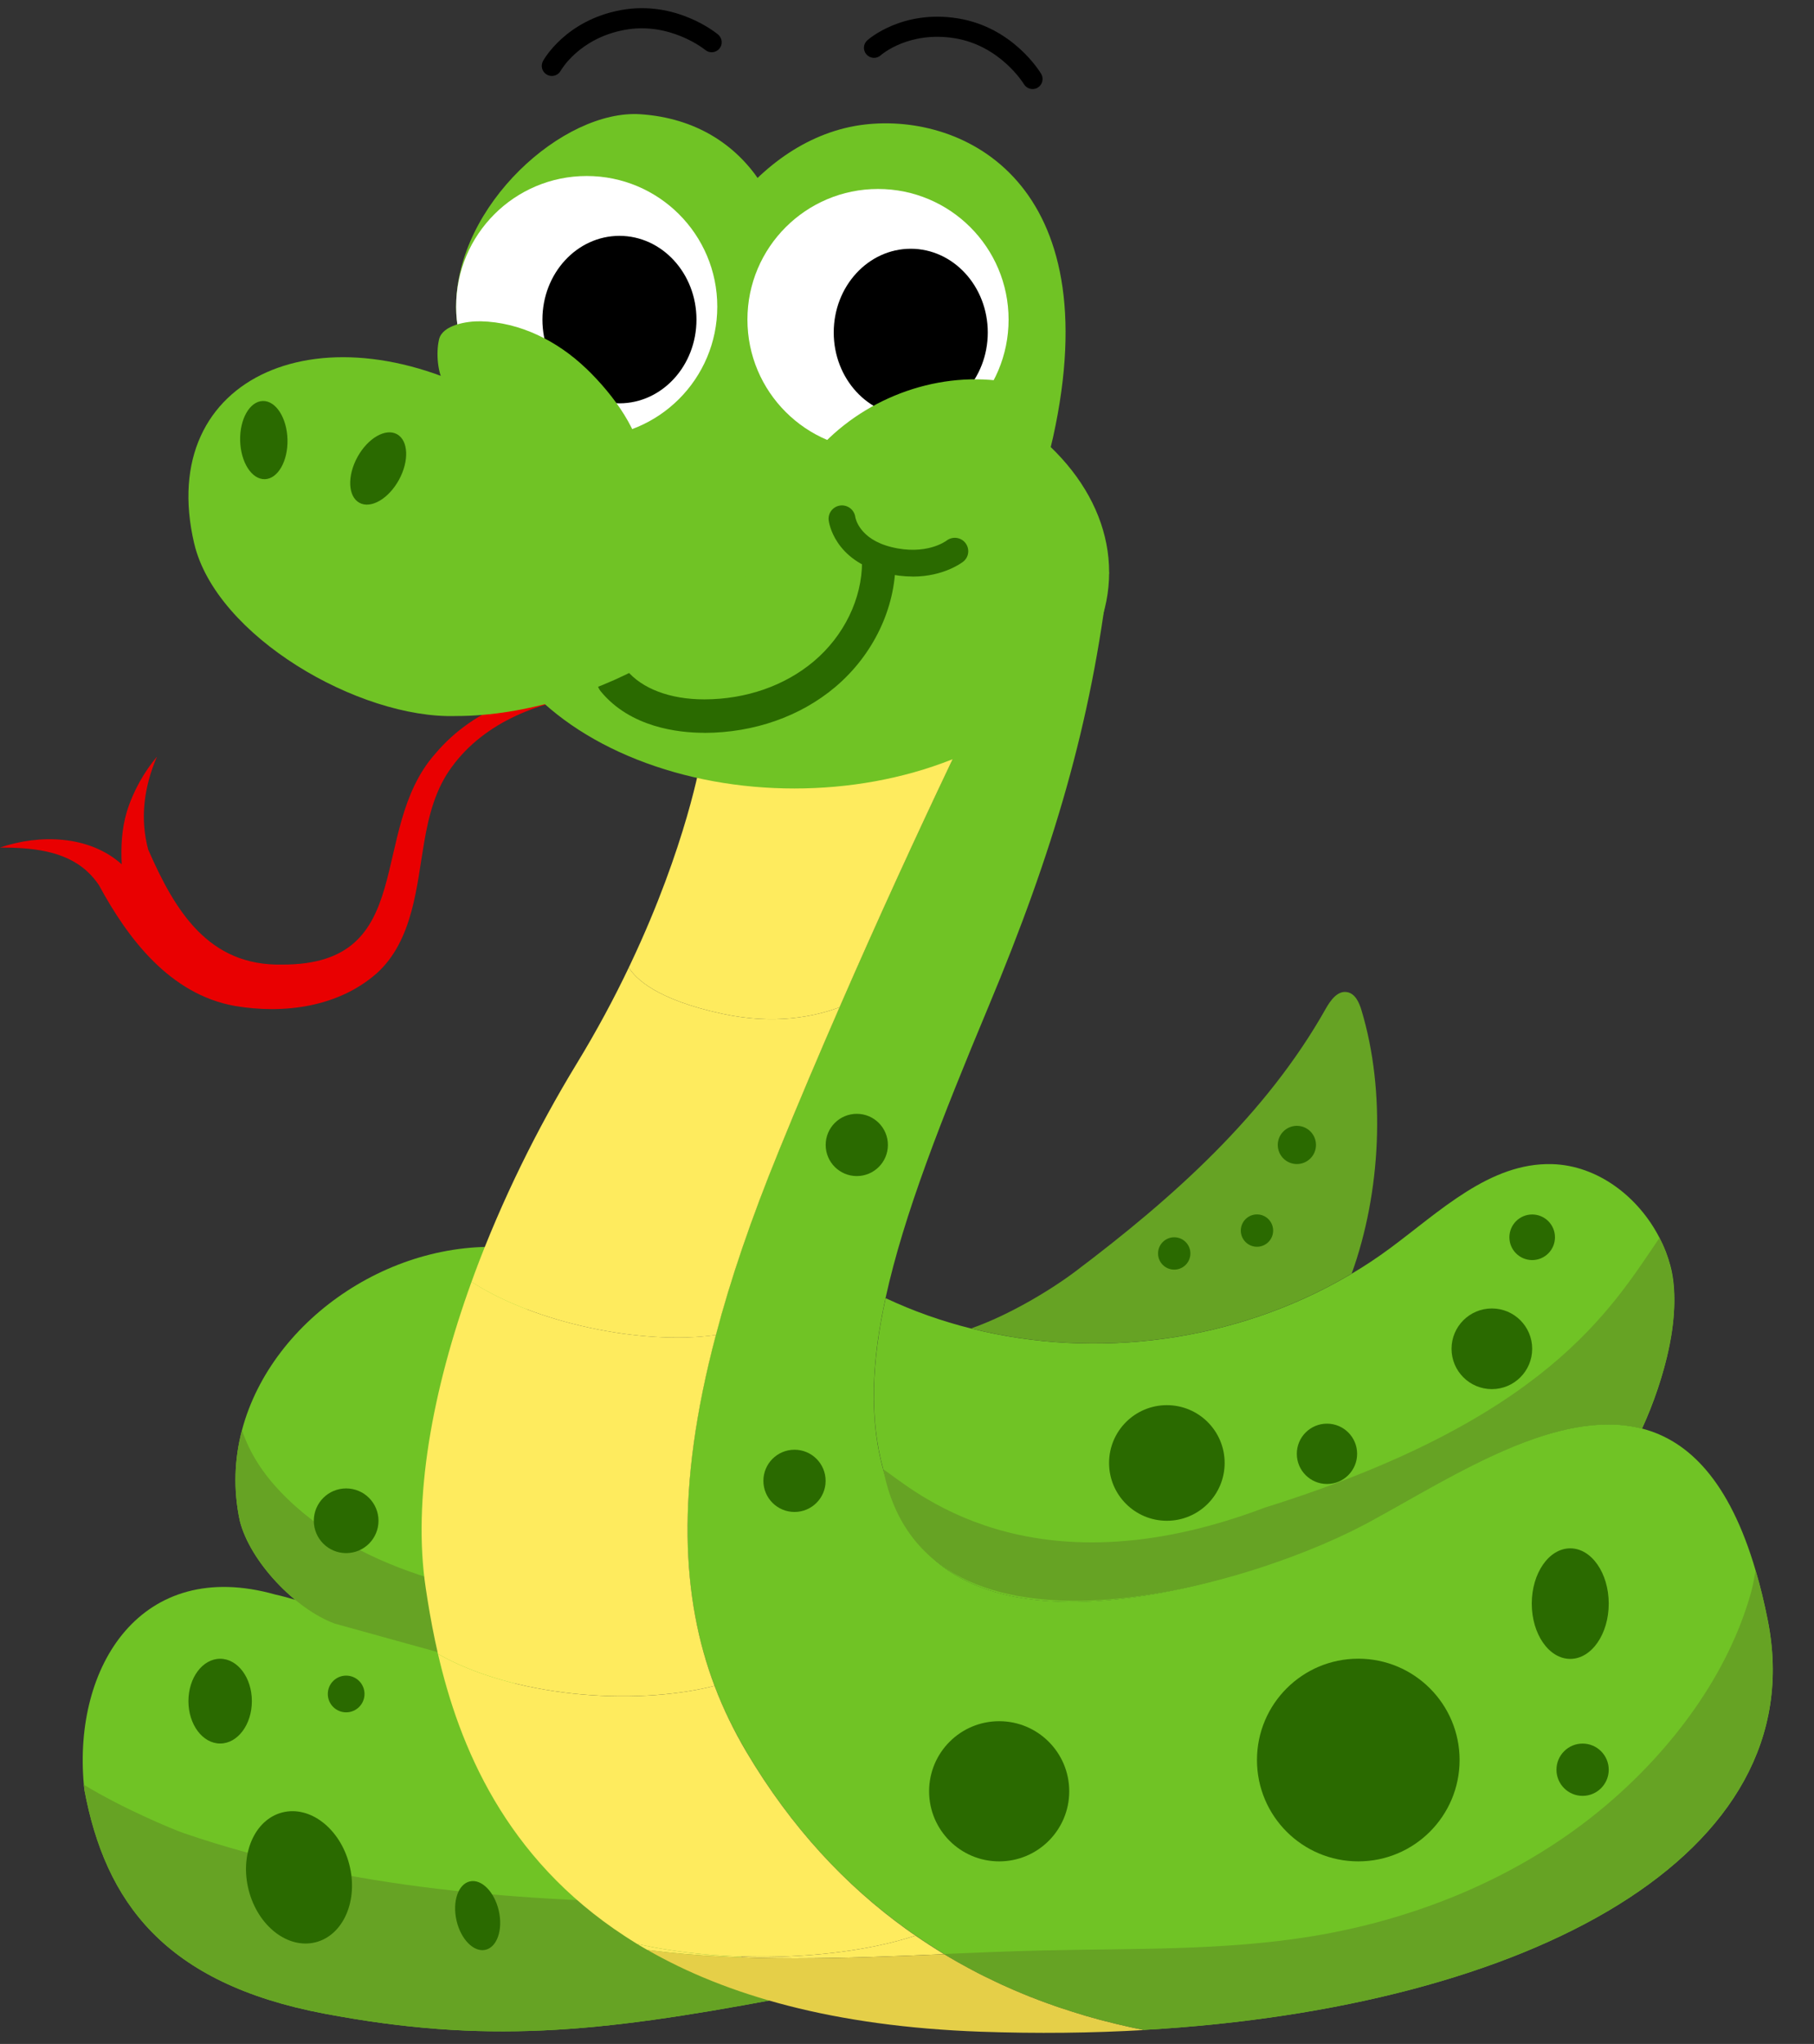 <?xml version="1.0" encoding="UTF-8"?>
<!DOCTYPE svg PUBLIC '-//W3C//DTD SVG 1.0//EN'
          'http://www.w3.org/TR/2001/REC-SVG-20010904/DTD/svg10.dtd'>
<svg height="299.5" preserveAspectRatio="xMidYMid meet" version="1.0" viewBox="0.0 -1.2 265.9 299.5" width="265.9" xmlns="http://www.w3.org/2000/svg" xmlns:xlink="http://www.w3.org/1999/xlink" zoomAndPan="magnify"
><rect x="0.0" y="-1.2" width="265.9" height="299.5" fill="#333333" stroke="none"/><g
  ><g id="change1_1"
    ><path d="m113.79,291.75c-26.29,4.92-42.68,6.56-66.2,2.12-23.53-4.44-32.15-16.41-35.22-32.8-.03-.26-.05-.5-.08-.75-1.6-17.42,8.45-33.38,28.03-27.88,7.6,1.7,23.77,8.48,31.54,8.7l30.3,36.57,11.63,14.04Z" fill="#70c325"
    /></g
    ><g id="change1_2"
    ><path d="m81.28,245.63l-32.21-8.92c-5.77-2.12-12.43-9.1-13.92-15.07-.98-4.57-.79-9.07.32-13.28,4.38-16.55,22.98-28.97,41.09-26.56l3.83,51.92.88,11.92Z" fill="#70c325"
    /></g
    ><g id="change2_1"
    ><path d="m113.79,291.75c-26.29,4.92-42.68,6.56-66.2,2.12-23.53-4.44-32.15-16.41-35.22-32.8-.03-.26-.05-.5-.08-.75,5.71,3.48,12.98,6.52,14.72,7.12,24.05,8.21,49.61,10.01,75.14,10.27l11.63,14.04Z" fill="#66a324"
    /></g
    ><g id="change2_2"
    ><path d="m81.28,245.63l-32.21-8.92c-5.77-2.12-12.43-9.1-13.92-15.07-.98-4.57-.79-9.07.32-13.28,1.15,3.44,3.14,6.41,5.64,9.03,5.86,6.14,13.67,10.14,21.78,12.64,5.7,1.76,11.58,2.83,17.49,3.68l.88,11.92Z" fill="#66a324"
    /></g
    ><g id="change1_3"
    ><path d="m167.79,296.26c-1.43-.28-2.87-.6-4.31-.95-.72-.17-1.43-.35-2.15-.54-.72-.2-1.43-.39-2.15-.6-1.34-.39-2.7-.81-4.04-1.28-.14-.05-.27-.1-.41-.14-.39-.14-.79-.27-1.18-.42-.41-.15-.82-.29-1.23-.45-.19-.07-.38-.15-.58-.23-.54-.2-1.08-.41-1.62-.64-.18-.07-.35-.14-.53-.22-.61-.26-1.22-.51-1.83-.79-.07-.03-.15-.06-.22-.1-.51-.22-1.02-.45-1.53-.7-.51-.24-1.01-.48-1.51-.73-.09-.05-.18-.09-.27-.13-.59-.29-1.17-.59-1.75-.9-.15-.08-.3-.16-.45-.24-.54-.29-1.08-.59-1.62-.89-.15-.08-.29-.17-.43-.25-.54-.3-1.07-.62-1.6-.94-.07-.04-.13-.08-.2-.12-.68-.41-1.34-.83-2.01-1.27s-1.34-.87-1.99-1.33c-.47-.31-.93-.64-1.39-.97-8.76-6.31-16.78-14.77-23.41-25.99-10.68-18.06-13.83-42.54,4.77-88,14.61-35.72,30.15-67.29,36.11-79.17l12.3-5.61c-2.59,22.07-8.16,40.9-17.64,63.58-6.88,16.47-12.44,30.54-15.11,42.76-2.91,13.26-2.4,24.34,3.48,33.96,12.51,20.43,53.77,6.29,68.13-1.56,11.69-6.39,26.97-16.44,39.24-13.28,6.89,1.77,12.85,7.72,16.69,20.82.67,2.24,1.26,4.68,1.79,7.35,6.77,34.32-34.8,56.7-91.36,59.95Z" fill="#70c325"
    /></g
    ><g id="change3_1"
    ><path d="m123.06,146.4c-2.94,6.76-5.95,13.82-8.9,21.06-4.06,9.93-7.1,18.87-9.22,26.96-10.84,1.54-26.6-1.78-35.82-7.79.15-.42.3-.84.46-1.27,3.93-10.57,9.1-21.09,14.93-30.66,3-4.92,5.54-9.68,7.66-14.13.97,1.6,4.06,4.72,13.76,6.79,7.6,1.63,13.46.41,17.13-.96Z" fill="#feeb5e"
    /></g
    ><g id="change3_2"
    ><path d="m69.12,186.62c9.22,6.02,24.98,9.34,35.82,7.79-6.02,22.74-4.98,38.75-.2,51.43-12.15,3.03-29.68,1.51-40.54-4.69h0c-.16-.69-.3-1.34-.44-2-.57-2.71-1-5.27-1.35-7.62-1.96-12.97.93-28.96,6.71-44.91" fill="#feeb5e"
    /></g
    ><g id="change3_3"
    ><path d="m134.19,282.43c-11.54,3.78-28.41,4.02-40.81,1.21h0c-.59-.36-1.17-.73-1.74-1.1-17.63-11.48-24.34-27.94-27.44-41.39,10.86,6.2,28.39,7.73,40.54,4.69,1.3,3.44,2.87,6.62,4.64,9.62,6.64,11.22,14.66,19.68,23.41,25.99.46.33.92.66,1.39.97Z" fill="#feeb5e"
    /></g
    ><g id="change3_4"
    ><path d="m138.39,285.15c-14.59.61-29.27,1.22-43.49-.62-.52-.29-1.02-.59-1.52-.89,12.4,2.82,29.26,2.57,40.81-1.21.66.46,1.33.9,1.99,1.33s1.33.85,2.01,1.27c.07.04.13.08.2.12Z" fill="#feeb5e"
    /></g
    ><g id="change4_1"
    ><circle cx="199.1" cy="256.7" fill="#2a6a00" r="14.85"
    /></g
    ><g id="change4_2"
    ><ellipse cx="230.17" cy="233.78" fill="#2a6a00" rx="5.64" ry="8.1"
    /></g
    ><g id="change4_3"
    ><circle cx="146.46" cy="261.28" fill="#2a6a00" r="10.27"
    /></g
    ><g id="change4_4"
    ><circle cx="116.46" cy="215.79" fill="#2a6a00" r="4.56"
    /></g
    ><g id="change4_5"
    ><circle cx="125.59" cy="166.57" fill="#2a6a00" r="4.56"
    /></g
    ><g id="change4_6"
    ><circle cx="231.98" cy="258.12" fill="#2a6a00" r="3.83"
    /></g
    ><g id="change1_4"
    ><path d="m240.68,208.14c-12.27-3.16-27.54,6.89-39.24,13.28-14.36,7.85-55.63,21.99-68.13,1.56-1.73-2.83-2.99-5.78-3.84-8.88-2.05-7.44-1.7-15.72.35-25.08,4.02,1.89,8.23,3.38,12.53,4.45,18.44,4.64,38.76,1.89,55.2-7.69.2-.12.4-.24.6-.35,1.91-1.13,3.76-2.36,5.55-3.68,7.35-5.43,14.68-12.62,23.81-12.37,6.7.19,12.67,4.8,15.75,10.81.68,1.31,1.21,2.68,1.59,4.09,1.79,6.66-.82,16.66-4.16,23.86Z" fill="#70c325"
    /></g
    ><g id="change2_3"
    ><path d="m198.14,185.42c-.2.12-.4.24-.6.35-16.43,9.58-36.75,12.33-55.2,7.69,5.69-1.99,11.82-5.73,15.34-8.39,14.25-10.74,27.9-22.92,36.65-38.46.7-1.24,1.74-2.69,3.14-2.43,1.18.21,1.77,1.53,2.11,2.69,3.57,11.86,2.86,26.63-1.45,38.56Z" fill="#66a324"
    /></g
    ><g id="change4_7"
    ><ellipse cx="43.84" cy="273.89" fill="#2a6a00" rx="7.61" ry="9.82" transform="rotate(-14.52 43.837 273.934)"
    /></g
    ><g id="change4_8"
    ><ellipse cx="32.27" cy="248.07" fill="#2a6a00" rx="4.65" ry="6.21"
    /></g
    ><g id="change4_9"
    ><ellipse cx="70.03" cy="279.49" fill="#2a6a00" rx="3.18" ry="5.14" transform="rotate(-12.81 70.053 279.56)"
    /></g
    ><g id="change2_4"
    ><path d="m240.68,208.14c-12.27-3.16-27.54,6.89-39.24,13.28-16.92,9.61-65.87,24.35-71.97-7.32,4,2.58,21.14,18.79,55.97,5.6,41.29-12.92,50.67-29.03,57.81-39.51,4.4,8.14,1.36,19.03-2.57,27.96Z" fill="#66a324"
    /></g
    ><g id="change4_10"
    ><circle cx="50.74" cy="247.02" fill="#2a6a00" r="2.69"
    /></g
    ><g id="change4_11"
    ><circle cx="171.04" cy="213.17" fill="#2a6a00" r="8.47"
    /></g
    ><g id="change4_12"
    ><circle cx="224.59" cy="180.1" fill="#2a6a00" r="3.34"
    /></g
    ><g id="change4_13"
    ><circle cx="194.51" cy="211.83" fill="#2a6a00" r="4.42"
    /></g
    ><g id="change4_14"
    ><circle cx="50.74" cy="221.64" fill="#2a6a00" r="4.74"
    /></g
    ><g id="change4_15"
    ><circle cx="184.25" cy="179.12" fill="#2a6a00" r="2.37"
    /></g
    ><g id="change4_16"
    ><circle cx="172.12" cy="182.47" fill="#2a6a00" r="2.37"
    /></g
    ><g id="change4_17"
    ><circle cx="218.68" cy="196.44" fill="#2a6a00" r="5.91"
    /></g
    ><g id="change4_18"
    ><circle cx="190.1" cy="166.57" fill="#2a6a00" r="2.8"
    /></g
    ><g id="change3_5"
    ><path d="m150.27,88.29c-4.76,9.47-15.61,31.47-27.21,58.11-3.67,1.37-9.53,2.59-17.13.96-9.7-2.07-12.79-5.19-13.76-6.79.1-.2.19-.38.27-.57,8.21-17.33,10.31-29.99,10.31-29.99l47.52-21.72Z" fill="#feeb5e"
    /></g
    ><g id="change5_1"
    ><path d="m63.77,109.28c-9.93,11.26-2.34,30.92-22.39,30.86-10.81.24-15.71-7.84-19.63-16.79,0,0-.01,0-.01,0-1.23-4.52-.68-9.15,1.27-13.68-1.84,2.18-3.5,5.05-4.43,8.11-.73,2.46-.88,5.08-.74,7.65,0,0-.01,0-.02,0-4.79-4.27-12.03-4.4-17.82-2.44,4.47.01,9.39.38,12.77,3.49.67.61,1.24,1.29,1.73,2.02,4.29,7.92,10.43,15.99,19.91,17.7,7.16,1.22,15.15.19,20.79-4.76,5.38-4.83,5.88-12.93,6.96-19.13.69-4.09,1.71-7.96,4.07-11.13,4.78-6.59,13.26-9.94,21.26-10.44,0,0,.02-1.42.02-1.42-8.8-.01-17.9,3-23.73,9.95Z" fill="#e90001"
    /></g
    ><g id="change1_5"
    ><path d="m98.76,53.43c0-16.4,11.98-34.51,27.98-36.38,14.57-1.71,35.85,8.55,27.62,45.82-3.54,16.01-11.13,12.1-25.77,12.1s-29.83-5.13-29.83-21.53Z" fill="#70c325"
    /></g
    ><g id="change1_6"
    ><path d="m66.86,43.73c0-14.88,15.74-28.94,27.02-28.19,16.26,1.09,23.22,15.68,21.57,28.19-1.84,13.96-4.28,19.51-20.94,20.06-14.63.48-27.66-7.9-27.66-20.06Z" fill="#70c325"
    /></g
    ><g id="change1_7"
    ><ellipse cx="116.44" cy="82.68" fill="#70c325" rx="46.14" ry="31.66"
    /></g
    ><g id="change6_1"
    ><circle cx="86" cy="43.73" fill="#fff" r="19.14"
    /></g
    ><g id="change7_1"
    ><ellipse cx="90.8" cy="45.63" rx="11.29" ry="12.27"
    /></g
    ><g id="change6_2"
    ><circle cx="128.7" cy="45.63" fill="#fff" r="19.14"
    /></g
    ><g id="change7_2"
    ><ellipse cx="133.5" cy="47.52" rx="11.29" ry="12.27"
    /></g
    ><g id="change4_19"
    ><path d="m103.23,106.18c-3.84,0-10.82-.8-15.16-6.06-.86-1.05-.71-2.59.33-3.45,1.04-.86,2.59-.71,3.45.33,2.25,2.72,6.39,4.28,11.37,4.28h.08c6.06-.02,11.72-1.99,15.96-5.55,4.46-3.75,7.12-9.22,7.1-14.64,0-1.35,1.09-2.46,2.45-2.46h0c1.35,0,2.45,1.09,2.45,2.45.02,6.85-3.29,13.73-8.85,18.41-5.11,4.3-11.89,6.67-19.1,6.7h-.09Z" fill="#2a6a00"
    /></g
    ><g id="change4_20"
    ><path d="m133.76,83.28c-1.22,0-2.58-.15-4.06-.51-7.46-1.85-8.2-7.48-8.23-7.72-.13-1.08.64-2.05,1.72-2.18,1.06-.12,2.04.63,2.18,1.69.03.19.6,3.24,5.28,4.4,5.11,1.27,7.99-.86,8.11-.95.86-.65,2.08-.5,2.75.35.66.85.53,2.06-.31,2.73-.14.11-2.81,2.2-7.43,2.2Z" fill="#2a6a00"
    /></g
    ><g id="change7_3"
    ><path d="m80.88,9.93c-.24,0-.48-.06-.7-.18-.71-.39-.98-1.28-.59-2,.13-.24,3.34-5.98,11.42-7.47,8.07-1.49,14,3.37,14.25,3.58.62.52.71,1.45.19,2.07-.52.62-1.45.71-2.07.19-.05-.04-5.15-4.18-11.82-2.94-6.72,1.24-9.34,5.94-9.37,5.98-.27.49-.77.77-1.29.77Z"
    /></g
    ><g id="change7_4"
    ><path d="m151.36,11.85c-.5,0-.99-.26-1.27-.72-.03-.05-3.45-5.65-10.16-6.73-6.69-1.07-10.67,2.36-10.84,2.51-.61.54-1.54.48-2.08-.13-.54-.61-.49-1.53.12-2.07.21-.19,5.15-4.52,13.26-3.22,8.11,1.3,12.06,7.86,12.23,8.14.41.7.18,1.6-.52,2.02-.23.14-.49.2-.75.2Z"
    /></g
    ><g id="change1_8"
    ><path d="m118.4,66.49c6.16-8.1,16.56-12.79,26.71-12.03,1.58.12,3.35.48,4.19,1.83.75,1.2.47,2.75.17,4.13-.37,1.69-.73,3.37-1.1,5.06-.18.85-.38,1.74-.93,2.42-.51.64-1.27,1.03-2.01,1.38-4.18,1.95-8.75,3.19-13.36,3.14s-9.27-1.42-12.91-4.25c-.76-.59-1.49-1.76-.76-1.67Z" fill="#70c325"
    /></g
    ><g id="change1_9"
    ><path d="m85.89,52.77c-4.16-3.99-9.67-6.77-15.43-6.89-2.02-.04-5.6.54-6.1,2.64s-.13,5.03.62,6.14c3.1,4.61,8.53,6.42,13.26,9.34s10.24,4.23,15.95,2.97c-.25-4.75-4.13-10.21-8.29-14.2Z" fill="#70c325"
    /></g
    ><g id="change1_10"
    ><path d="m28.46,78.42c-5.78-24.71,19.18-35.28,44.67-20.52,16.36,9.47,38.77,3.53,38.77,17.49s-24.71,28.33-45.04,28.33c-14.22.45-35.22-11.71-38.4-25.31Z" fill="#70c325"
    /></g
    ><g id="change4_21"
    ><ellipse cx="55.44" cy="67.45" fill="#2a6a00" rx="5.73" ry="3.47" transform="rotate(-61.31 55.435 67.453)"
    /></g
    ><g id="change4_22"
    ><ellipse cx="38.67" cy="63.29" fill="#2a6a00" rx="3.47" ry="5.73" transform="rotate(-1.47 38.56 63.254)"
    /></g
    ><g id="change8_1"
    ><path d="m167.79,296.26c-7.75.45-15.77.54-24,.25-21.61-.77-37.35-5.36-48.88-11.98,14.21,1.84,28.9,1.23,43.49.62.53.32,1.06.64,1.6.94.14.08.28.17.43.25.54.3,1.08.6,1.62.89.15.08.3.16.45.24.58.31,1.16.61,1.75.9.09.04.18.08.27.13.5.25,1,.49,1.51.73.51.25,1.02.48,1.53.7.07.04.15.07.22.1.61.27,1.22.54,1.83.79.18.08.35.15.53.22.54.23,1.08.44,1.62.64.2.08.39.16.58.23.41.16.81.3,1.23.45.39.15.79.28,1.18.42.14.04.27.09.41.14,1.34.45,2.69.88,4.04,1.28.72.21,1.43.4,2.15.6.72.19,1.43.37,2.15.54,1.44.35,2.88.67,4.31.95Z" fill="#e5cf48"
    /></g
    ><g id="change2_5"
    ><path d="m167.79,296.26c-1.43-.28-2.87-.6-4.31-.95-.72-.17-1.43-.35-2.15-.54-.72-.2-1.43-.39-2.15-.6-1.35-.39-2.7-.82-4.04-1.28-.14-.05-.27-.1-.41-.14-.39-.14-.79-.27-1.18-.42-.41-.15-.81-.29-1.23-.45-.19-.07-.38-.15-.58-.23-.54-.2-1.08-.41-1.62-.64-.18-.07-.35-.14-.53-.22-.61-.25-1.22-.51-1.83-.79-.07-.03-.15-.06-.22-.1-.51-.22-1.02-.45-1.53-.7-.51-.24-1.01-.48-1.51-.73-.09-.05-.18-.09-.27-.13-.59-.29-1.17-.59-1.75-.9-.15-.08-.3-.16-.45-.24-.54-.29-1.08-.59-1.62-.89-.15-.08-.29-.17-.43-.25-.54-.3-1.07-.62-1.6-.94,4.75-.2,9.48-.4,14.19-.51,13.32-.32,26.72.06,39.86-2.1,15.69-2.59,30.89-8.93,43.02-19.2,9.56-8.1,17.88-19.08,21.25-31.27.25-.89.43-1.97.64-3.1.67,2.24,1.26,4.68,1.79,7.35,6.77,34.32-34.8,56.7-91.36,59.95Z" fill="#66a324"
    /></g
  ></g
></svg
>
